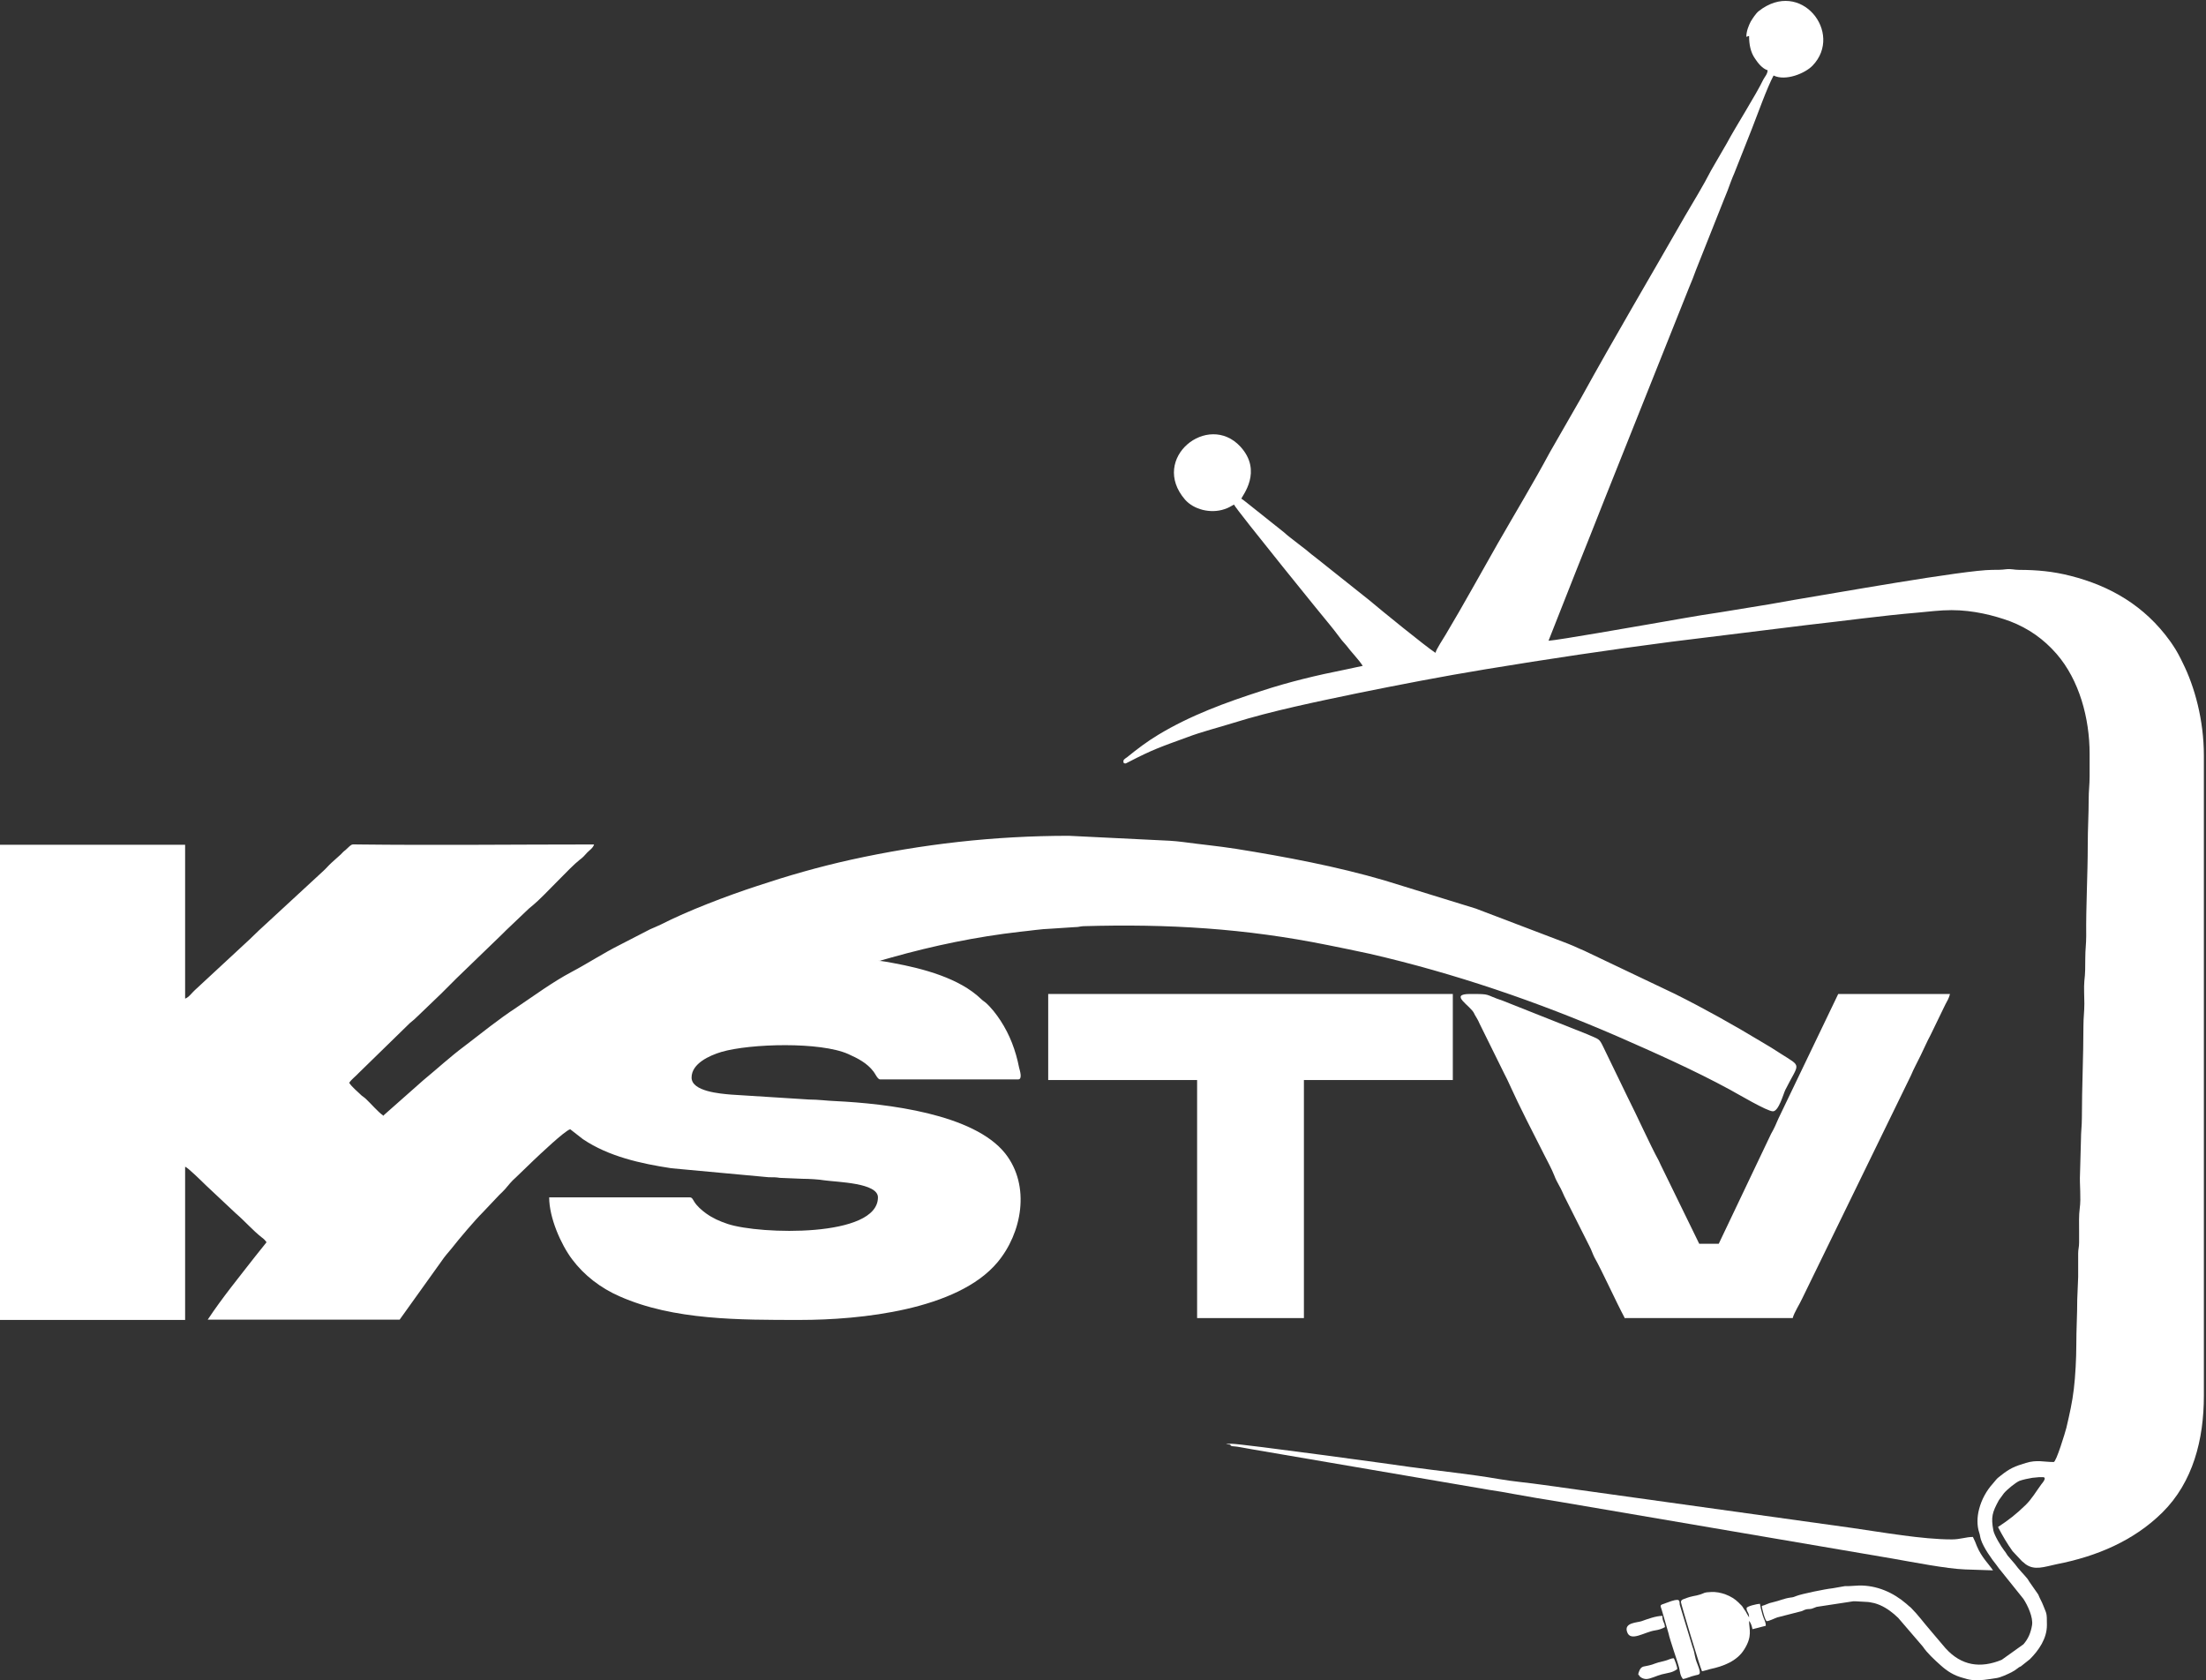 <svg xmlns="http://www.w3.org/2000/svg" id="uuid-02f36c0f-fcda-4f64-833e-c3d06d177c0a" viewBox="0 0 712.6 542.8"><rect x="0" y="0" width="712.6" height="542.8" fill="#333333" stroke="none"/><defs><style>.uuid-0ccf5fa8-c123-4803-a89c-9c073cf8d2e7{fill:#fff;fill-rule:evenodd;stroke-width:0px;}</style></defs><g id="uuid-2b5dc535-21d9-4e0c-8b8a-a1c726bfd815"><g id="uuid-fea26cb4-4749-45ac-8b10-7e2fa6f06208"><path class="uuid-0ccf5fa8-c123-4803-a89c-9c073cf8d2e7" d="M123.7,360.3c-1.5-1-3.9-3.8-5.4-5.2-.6-.6-.9-.7-1.5-1.2-1.3-1.3-3-2.6-4-4.1.8-1.2,2.1-2.1,3.1-3.2l16.5-16.1c1.1-.9,1.6-1.3,2.6-2.3l7.5-7.2c1.7-1.7,3.2-3.2,4.9-4.9l14.8-14.3c.5-.5.8-.8,1.2-1.2l6.3-6c1-1,1.5-1.4,2.6-2.3,3.5-2.9,11.8-12.1,14.9-14.5,1.1-.8,1.6-1.4,2.5-2.4.8-.8,1.9-1.5,2.2-2.6-25.5,0-50.9.3-76.4,0-1.4,0-1.7-.2-2.5.5-.6.5-.7.7-1.4,1.3-.7.5-1,.9-1.5,1.4l-3,2.7c-1,.9-1.7,1.8-2.7,2.7l-20.8,19.2c-1.1,1-1.9,1.9-2.9,2.8l-17.8,16.5c-.9.8-1.9,2.3-3.1,2.7v-49.7H0v153.5h59.8v-49.5c.8.2,5.5,4.8,6.6,5.9l9.8,9.2c2.8,2.4,5.5,5.5,8.3,7.7.7.5,1.1.9,1.6,1.6l-3.6,4.5c-5.2,6.7-10.7,13.4-15.4,20.5h62l13.6-19c.5-.7.9-1.3,1.5-2,.6-.7,1-1.2,1.6-1.9,2.5-3.2,7.5-9.1,10.2-11.8l5.3-5.6c.6-.6,1.2-1.1,1.8-1.8,1.1-1.3,2.2-2.7,3.5-3.8l5.7-5.5c1.8-1.7,10.2-9.7,11.9-10.1l4.1,3.2c8.3,5.6,18.7,7.9,28.6,9.4l31.4,2.9c1.6,0,2.4,0,3.6.2l7.3.3c2.1,0,5.4.2,7.1.5,4.3.6,17.3.8,17.3,5.5,0,13.1-38.2,12-48.5,8.6-2.7-.9-4.9-1.9-7-3.4-1.5-1.1-3-2.4-3.9-3.9-.4-.6-.6-1.3-1.4-1.3h-45.4c0,6.6,3.8,15.2,7.4,20,3.9,5.2,9.2,9.3,15.4,12,17.4,7.7,38.7,7.6,58.2,7.6s50.9-3.2,63.8-18.6c7.9-9.4,10.8-24.7,2.5-35.2-10.2-12.8-38.2-16.1-54.9-16.9-2.7-.1-5.5-.5-8.4-.5l-25.3-1.6c-3.4-.3-12.7-1-12.7-5.5s5.7-7.1,9.7-8.3c9.4-2.7,31.9-3.3,40.9.7,3.1,1.4,6.1,2.9,8.2,5.7.5.6,1.3,2.5,2.1,2.5h44.6c1.5,0,.5-3,.3-3.8-1.1-5.6-3-10.6-6-15.2-1.3-2-3-4.2-4.8-5.8-.6-.5-.9-.6-1.5-1.2-7-6.7-18.6-9.8-28.4-11.6-1.3-.2-3.5-.7-4.7-.7,0,0,.2-.1.2,0,0,0,.1,0,.2,0,.2,0,.5-.2.6-.2l3.2-.9c13.5-3.8,27.4-6.7,41.5-8.3,3.1-.3,6.8-.9,10.1-1l7.6-.5c1.3,0,1.4-.2,2.7-.3,27.4-.8,52.3.7,79,6.1,4.5.9,8.9,1.8,13.5,2.8,27.4,6.3,54.3,15.5,80.1,26.7,12.1,5.3,24.7,10.9,36.3,17.2,2.6,1.4,12,7,13.9,7s3.4-5.7,4-6.9c4.5-9,5.6-7.2-1.6-11.8-2-1.3-3.9-2.5-6-3.7-9.1-5.5-18.4-10.7-28-15.5l-29.4-14c-1.3-.6-2.2-.9-3.4-1.5-1.2-.5-2.4-1-3.5-1.4l-28.1-10.7-29.5-9.1c-15.4-4.5-31.8-7.6-48-10.2-5.8-.9-11.2-1.4-17.1-2.2-1.4-.2-2.9-.3-4.2-.4l-32.6-1.6c-24.3,0-47.5,2.7-70.3,7.7-10.8,2.4-20.5,5.2-30.4,8.5-9.8,3.2-22.4,8-31.2,12.5-1.2.6-2.1.9-3.4,1.5l-9.7,5c-5.4,2.7-10.4,6-15.7,8.8-6.2,3.3-12,7.6-17.8,11.5-5.8,3.8-11.2,8.2-16.7,12.4-4.7,3.5-8.9,7.4-13.4,11.1l-13,11.5h0Z"></path><path class="uuid-0ccf5fa8-c123-4803-a89c-9c073cf8d2e7" d="M565,11.6c0,2.8.5,5.3,1.9,7.3.9,1.4,2.4,3.3,4.1,3.8-.1,1.3-.8,1.9-1.4,3-2.4,5-8.8,15-11.8,20.6l-5.1,8.8c-2.5,4.9-5.6,9.9-8.4,14.7-11.2,19.6-22.7,39-33.6,58.8l-10.1,17.6c-5.2,9.7-11.3,19.8-16.8,29.4-5.6,9.8-11,19.7-16.8,29.4-.8,1.4-3,4.6-3.3,5.9-3.1-2-17.6-13.8-21.5-17.1l-17.6-14c-1.4-1-2.5-2.1-3.9-3.1l-4-3.1c-.8-.6-1.2-1-1.9-1.6l-11.8-9.4c-.8-.6-1.2-1-2-1.5.2-.9,7-8.8-.3-16.8-10.5-11.4-29.4,3.8-17.9,17.1,2.8,3.2,8.2,4.6,12.7,3.1,1.5-.5,2-.9,3.1-1.5,1.1,2.1,30.2,38,31.1,39,.9,1.1,1.6,2,2.5,3.2.5.6.8,1.1,1.3,1.7.6.7.8.9,1.4,1.6,1.7,2.3,3.8,4.3,5.3,6.6-1.8.4-3.8.8-5.6,1.2-9.1,1.8-18.3,4-27.1,6.9-11.5,3.7-23,7.9-33.4,14.2-3.5,2.1-6.8,4.6-10,7.2-.8.6-1.5.8-1.1,1.9.7.3.6.1,1.5-.3,7.9-4.1,10.4-4.9,18.9-8,5-1.9,10-3.1,15.1-4.7,12.1-3.8,27.2-6.9,39.7-9.5,13.8-2.8,27.7-5.5,41.7-7.8,20-3.3,40.1-6.3,60.1-8.9l43.8-5.4c11.8-1.3,23.8-3,35.7-4,3.5-.3,7.1-.8,10.9-.8,7,0,13.7,1.7,18.9,3.6,6,2.3,10.9,5.8,15,10.5,7.4,8.5,10.7,20.9,10.7,32.3s0,4.9,0,7.3c0,2.8-.3,4.6-.3,7.3,0,5.2-.3,9.6-.3,14.7,0,9.9-.6,19.7-.5,29.6,0,2.6-.3,4.3-.3,7.1,0,2.7,0,5-.3,7.4-.2,2.1,0,5.1,0,7.3,0,2.7-.3,4.5-.3,7.3,0,10-.5,19.6-.5,29.6,0,2.7-.3,4.4-.3,7.1l-.3,10.9c-.2,3.7.4,7.7-.1,11.3-.3,2.2-.2,4.8-.2,7.2s0,2.5,0,3.8c0,1.6-.3,2-.3,3.5,0,2.5,0,5.1,0,7.6l-.3,7.3c0,5.1-.3,9.4-.3,14.7,0,4.2-.3,10.1-.8,14.2-.5,4.3-1.4,8.2-2.4,12.5-.4,1.6-3.3,11.1-4.1,11.1-3.2,0-5.4-.8-9,.3-3.6,1.1-5.1,1.7-8,4-.7.6-1,.7-1.6,1.4l-1,1.2c-2.1,2.3-3.7,5.2-4.5,8.3-.7,2.6-.7,5.4,0,7.5.3.8.3,1.5.6,2.4.8,2.5,3.4,6.2,5.1,8.3l.8,1.1s0,.1.1.1l7.7,9.6c1.4,2.1,3.2,6,2.8,8.5-.4,2.4-1.2,4.4-2.8,6.2l-7,5c-6.8,2.8-13,2-18.2-3.8l-5-5.9c-2-2.3-3.8-4.8-6-7-.2-.2-.5-.5-.7-.6l-.9-.8c-4.3-3.7-9.6-6-15.3-5.9l-3.5.2c-.5,0-.5,0-1.1,0l-4,.7c-2.1.2-10,1.8-11.7,2.5-.8.3-.9.4-1.9.5-2.1.3-3.4,1-5.6,1.5-1.6.3-2.3.9-3.6,1.2,0,.7,1.1,4.9,1.6,4.9.8,0,2.5-.9,3.4-1.2l7.4-1.9c.7-.1,1-.4,1.6-.6.9-.3,1.2-.1,2.1-.3.7-.2,1-.4,1.6-.6l11.8-1.8c.1,0,.9,0,.9,0l3.6.2c.5,0,1.5.2,2.4.4,2.5.7,4.5,2,6.4,3.6,0,0,.1,0,.1.1l1.1,1s.1,0,.1.1l7.9,9.2c1.4,2.1,3.8,4.3,5.7,6,2.2,2,4.4,3.4,7.5,4.2.7.2,1.6.5,2.6.6,2.8.3,5.3-.2,8-.6,1.4-.2,3.7-1.3,4.9-1.9,1.1-.6,1-.6,2-1.3.6-.5.5-.3,1-.6l2.9-2.3c2.9-2.9,5.5-6.7,5.5-11s-.1-3.5-1.2-6.4c-.5-1.3-1-2-1.6-3.5l-3-4.3c-.2-.3-.3-.6-.5-.8-1.3-1.6-2.8-3-4-4.7l-2.4-2.8c-.5-.7-.5-.9-1.1-1.6-1-1.3-3.2-4.9-3.5-6.5-.8-4.3-.4-5.8,1.8-9.8l1.6-2.2c1-1.2,3.7-3.4,5-4,1.1-.4,2.9-.8,4.2-1,.5,0,1.7-.2,2.1-.2.6,0,.3,0,1,0,0,0,.3,0,.4,0,1.2.1-.1,1.7-.6,2.3-1.7,2.3-3.1,4.8-5.2,6.8-3,2.9-5.3,4.7-8.8,7,1.4,2.7,2.9,5.3,4.7,7.8l3,3.2c.5.4.7.6,1.2,1,2.9,2.1,5.9.9,10.1,0,12.8-2.5,24.8-7.5,34.1-16.7,9.9-9.8,13.4-23.6,13.4-37.7v-206.8c0-11.5-3-22.3-6.8-29.9-1-2.1-2-4-3.3-5.9-.3-.5-.5-.7-.9-1.3-8.1-11.2-19.1-17.7-32.2-21-5.5-1.4-10.7-1.9-16.5-1.9-1.6,0-2.6-.4-4.2-.2-1.5.2-2.9.2-4.5.2-8.8,0-51.8,7.7-64,9.7-2.8.5-5.1.9-7.9,1.4l-15.9,2.6c-7.7,1.1-16.1,2.7-23.8,4-3,.5-28.5,5-31.7,5.2l9-22.8c3.1-7.7,6.1-15.3,9.1-22.9l27.3-68.4c.8-1.9,1.5-3.6,2.2-5.6l9.1-22.9c.8-1.9,1.5-3.7,2.2-5.7.3-.9.7-1.7,1.1-2.7l5.7-14.4c1.8-4.6,4.9-13.3,7-17.2,3.9,1.9,10.2-.7,12.6-3.2,10.1-10.5-3.8-28.3-17.4-17.6-.9.7-2,2.4-2.6,3.4-.6,1.2-1.4,3-1.4,4.9h0Z"></path><path class="uuid-0ccf5fa8-c123-4803-a89c-9c073cf8d2e7" d="M525,425.8h54.1c.4-1.7,2.3-4.6,3.1-6.4l35.1-72c.9-2.2,2.1-4.3,3.1-6.4,1.1-2.2,2-4.4,3.2-6.6l4.8-9.9c.6-1.1,1.2-2.1,1.5-3.4h-36.1l-19.3,40.2c-.4.8-.7,1.7-1.1,2.5-.4.9-.8,1.6-1.3,2.5l-16.9,35.5h-6.3l-12.4-25.4c-.3-.6-.4-.9-.7-1.5-2.7-4.9-7.1-14.7-10.1-20.6l-7.7-15.9c-1.5-3.1-1.3-2.5-5.3-4.3l-27.2-10.8c-6.3-2.1-3.5-2.2-10.6-2.2s.2,3.8,1.3,6.3c.3.7.6,1,.9,1.6.3.5.6,1.1.8,1.6l8.1,16.4c.6,1.2,1.1,2.1,1.6,3.3,3.2,7.1,7.8,16,11.3,22.9,1.1,2.2,2.3,4.3,3.2,6.6.4,1.1,1,2.2,1.6,3.3.6,1,1.1,2.2,1.6,3.3l8.2,16.3c.6,1.1.9,2.2,1.5,3.4,2.8,5,6.8,14,9.9,19.8h0Z"></path><polygon class="uuid-0ccf5fa8-c123-4803-a89c-9c073cf8d2e7" points="338.6 348.9 386.7 348.9 386.7 425.8 421.2 425.8 421.2 348.9 469.3 348.9 469.3 321.1 338.6 321.1 338.6 348.9"></polygon><path class="uuid-0ccf5fa8-c123-4803-a89c-9c073cf8d2e7" d="M397.3,466.5c.4,1,.6.5,3.3,1,1.4.3,2.5.4,3.9.7l76.6,13.1c2.7.4,5.1.8,7.7,1.3,4.8.9,10.4,1.8,15.3,2.6l107.3,18.3c6.3,1.1,17.5,3.3,23.4,3.5l9,.3c-1.4-2.1-3.7-4.2-5.2-7.8-.3-.9-.9-2.2-1.3-3-2.2,0-4.1.8-6.8.8-9.6,0-22.4-2.3-32.2-3.7l-99.7-13.9c-4.8-.7-9.8-1.1-14.4-1.9-9.2-1.6-19.3-2.6-28.7-3.9-2.5-.4-54.2-7.5-57.7-7.5s-.5.2-.5.3h0Z"></path><path class="uuid-0ccf5fa8-c123-4803-a89c-9c073cf8d2e7" d="M543,517.6c0,.5,6.1,20.9,6.8,22.3,1-.2,1.4-.4,2.6-.7,4.3-.9,8.7-2.6,11-6.3,2.8-4.4,1.6-6.5,1.6-9.3.6.7.9,1.7,1.1,2.7l4.3-1.1c0-1.4-.6-2-1-3.4-.4-1.4-.7-2.5-.9-3.7-.8,0-4.3.8-4.3,1.4,0,1.4.8,1.2.8,3l-.7-1.2c-.4-.8-.4-.7-.8-1.3-.4-.5-.5-.9-.9-1.3l-1.1-1.1c-2.1-2.1-5.8-3.5-8.8-3.3-2.5.1-1.9.3-3.5.8-1.8.6-2.3.3-5.1,1.4-.5.2-1.1.3-1.1,1.1h0Z"></path><path class="uuid-0ccf5fa8-c123-4803-a89c-9c073cf8d2e7" d="M543.5,542.4c1.3-.1,2.3-.8,4.2-1.2,1.3-.3,2-.1.7-3.4-1.2-2.9-.7-3.2-1.7-5.9l-4.1-13.5c-.2-1.2.6-2.5-4.3-.6-2.2.8-2.1.5-1.5,2.3l2.2,7.6c.3,1.7,3.2,10,3.4,11,.4,1.9.3,2.4,1.2,3.7h0Z"></path><path class="uuid-0ccf5fa8-c123-4803-a89c-9c073cf8d2e7" d="M537.8,525.5c-.1-1.5-.8-1.5-.8-3.5-2.1,0-5,1.1-6.7,1.7-1.3.5-5.8.4-4.7,3.5,1.1,3.3,5.6,0,9-.5,1.3-.2,2.2-.5,3.3-1.1h0Z"></path><path class="uuid-0ccf5fa8-c123-4803-a89c-9c073cf8d2e7" d="M529.4,541c0,.5,1.1,1.4,2.4,1.4s3.4-1.1,5-1.5c2.4-.6,3.3-.5,5-1.7,0-.9-.8-2.9-1.1-3.5-1.1,0-1.8.6-3.2.9-2.9.6-3.3,1.1-4.8,1.4-1.4.4-2.3.1-3,1.4-.2.4-.5,1.1-.5,1.7Z"></path></g></g></svg>